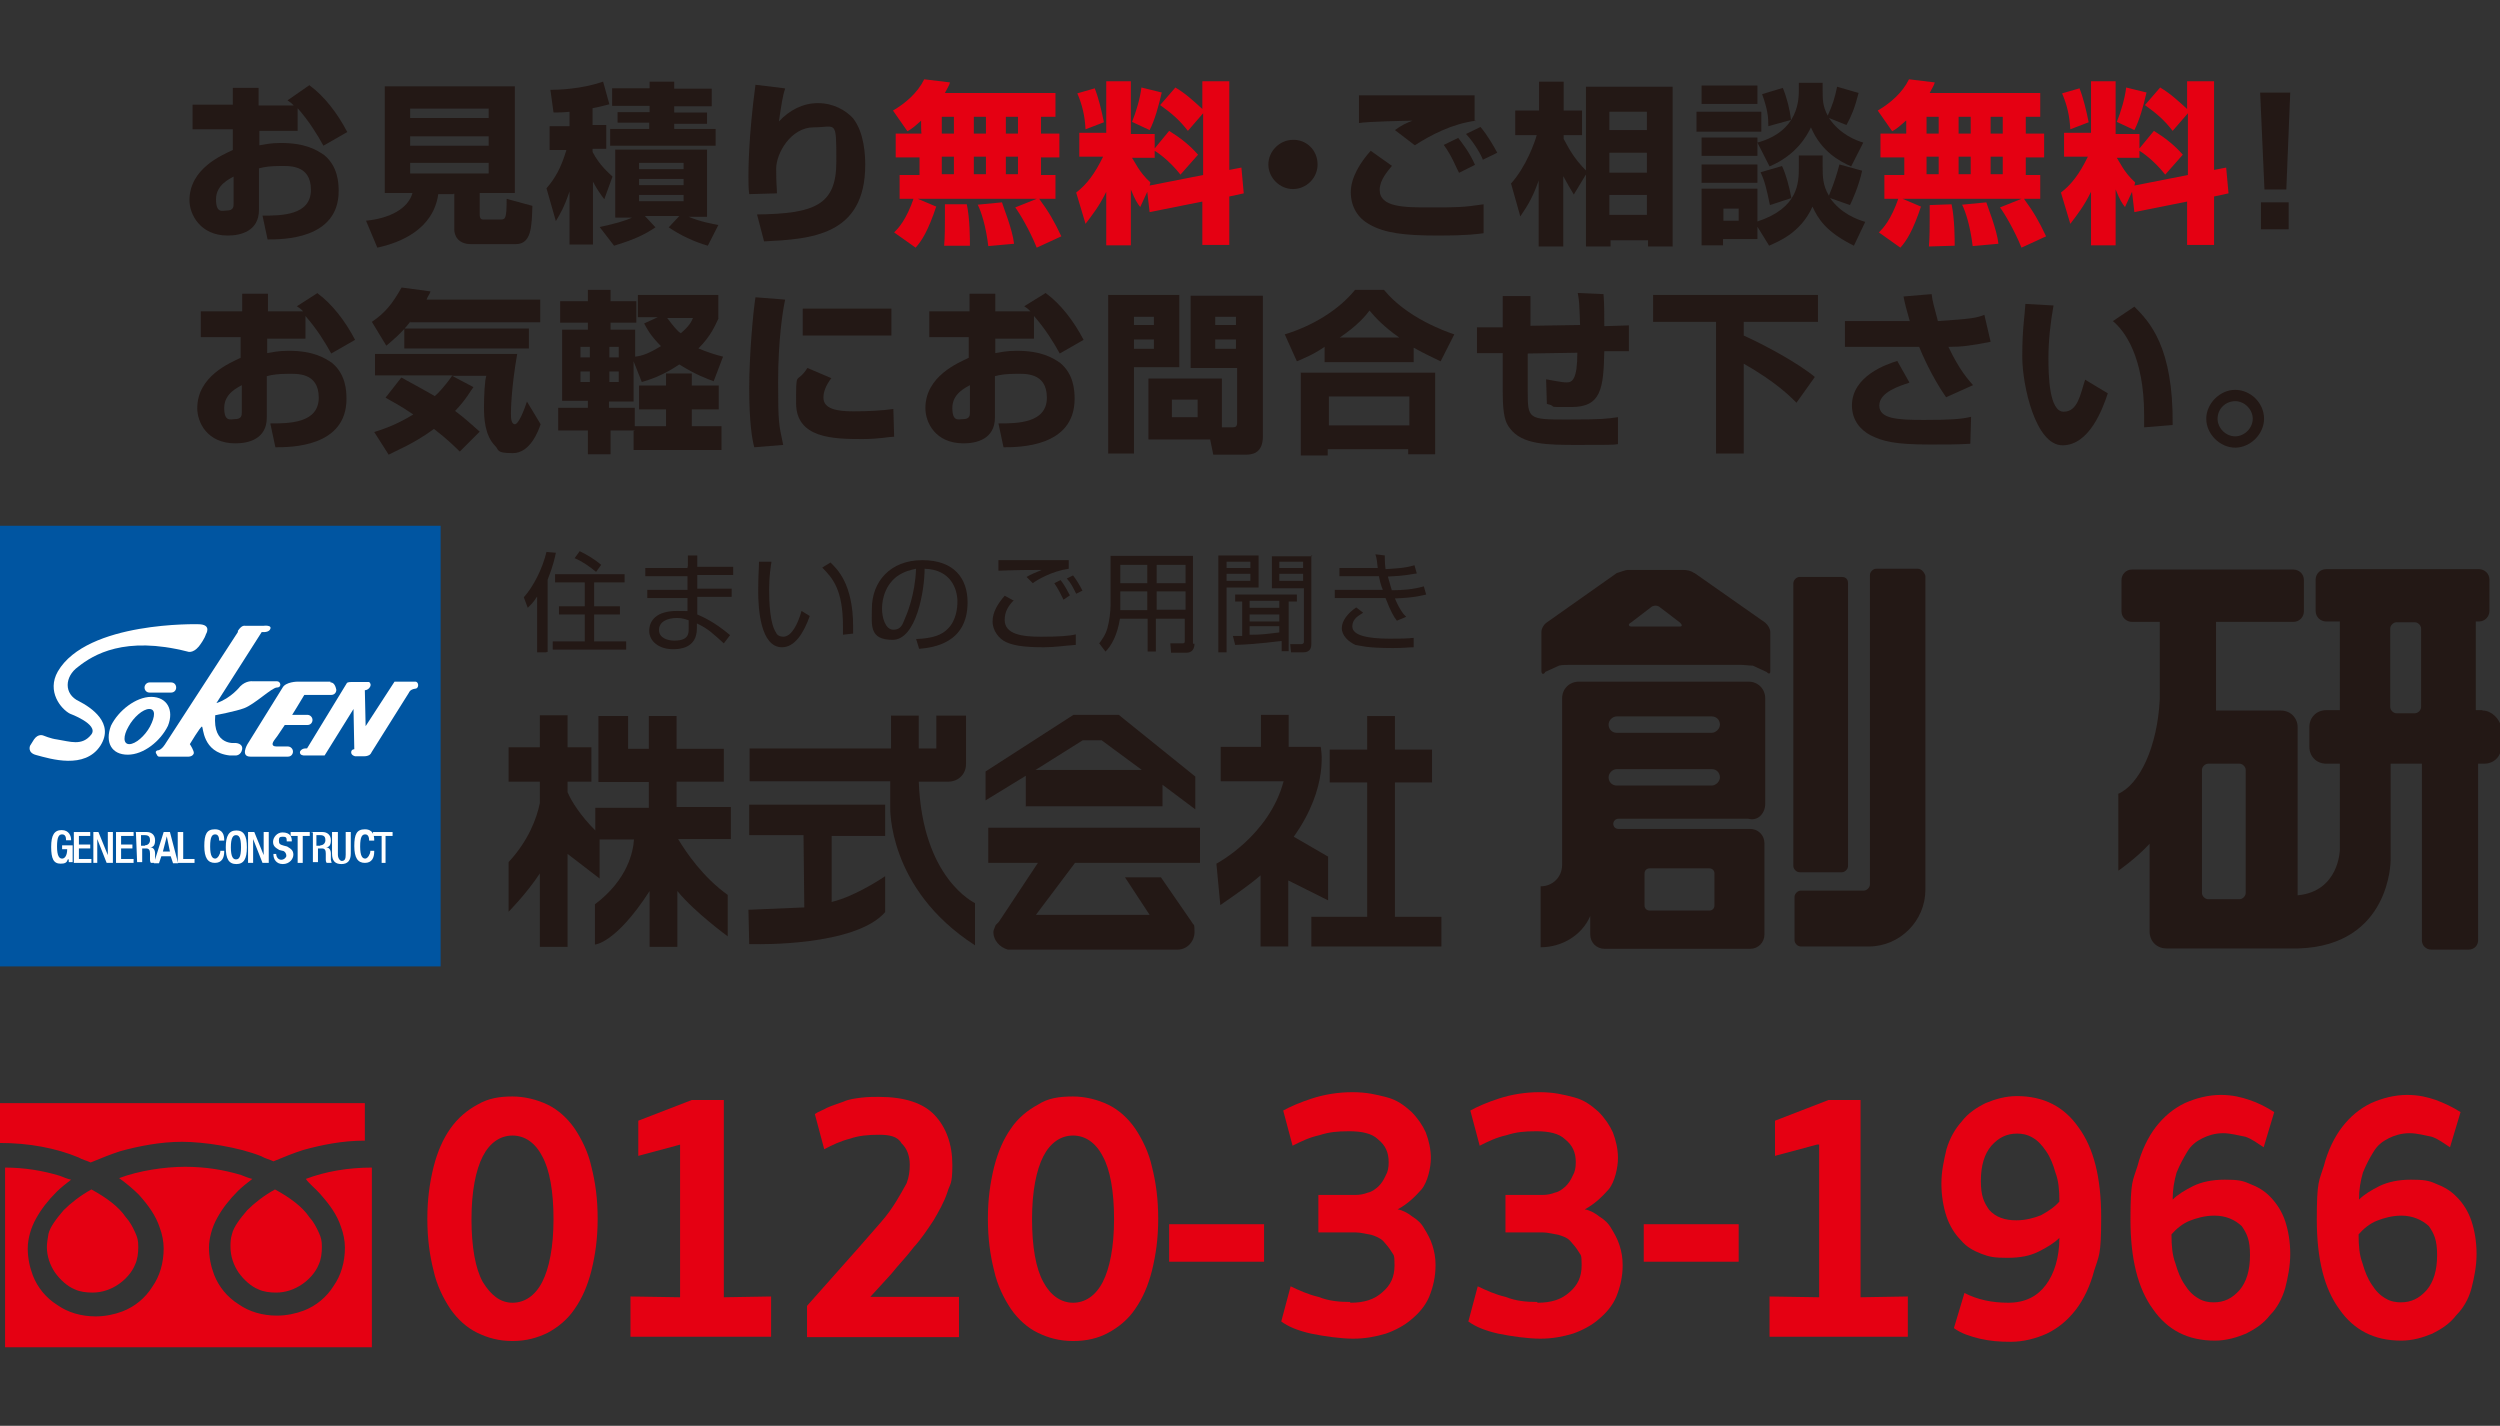<?xml version="1.0" encoding="UTF-8"?>
<svg id="_レイヤー_1" data-name="レイヤー_1" xmlns="http://www.w3.org/2000/svg" xmlns:xlink="http://www.w3.org/1999/xlink" version="1.1" viewBox="0 0 640 365">
  <rect x="0" y="0" width="640" height="365" fill="#333333" stroke="none"/>
  <!-- Generator: Adobe Illustrator 29.2.1, SVG Export Plug-In . SVG Version: 2.1.0 Build 116)  -->
  <defs>
    <style>
      .st0 {
        fill: none;
      }

      .st1 {
        fill: #0055a1;
      }

      .st2 {
        fill: #231815;
      }

      .st3 {
        fill: #fff;
      }

      .st4 {
        fill: #e50012;
      }
    </style>
  </defs>
  <g>
    <g>
      <rect class="st0" x="0" y="130.1" width="639.4" height="121.5"/>
      <g>
        <rect class="st1" x="0" y="134.6" width="112.8" height="112.8"/>
        <path class="st3" d="M50.8,159.8s-28.5-.8-36,12.1c-2.9,5.1.8,9.6,3.1,10.8,0,0,7.4,2.7,5.5,5.3-2.4,3.1-5.5,1.8-8.8,1.3-1.6-.2-3.5-1-3.5-1,0,0-1.3-.6-2.4,1l-1,1.6s-.8,1.8,1.6,2.4c3.7,1,12.4,3.7,16.4-2.4,3.7-5.8-2.4-9.8-5.5-11.4-3.9-1.8-3.7-6.3-.2-8.8,3.9-3.1,11.9-8,28-3.9,0,0,1.3.6,2.9-1.3,1.6-2.1,1.8-3.1,1.8-3.1,0,0,1.7-2.6-2-2.6"/>
        <path class="st3" d="M60.9,161.8l-18.5,28.5s-1,1.8-2.1,1.8c0,0-.8.2-.2,1,.2.6.6.6.6.6h7.6s1,0,1.3-.8c.2-.6-1-2.4-1-2.4,0,0,2.7-4.5,3.1-4.5s0,6.6,7.1,7.4h1.6s1.3,0,1.6-1.6c.2-1.6-1.8-1.6-1.8-1.6,0,0-5.8.8-5.1-7.1,0,0,5.3-1,7.4-1.8,2.7-1,7.1-5.3,8.4-5.3s1-1.6,0-1.6h-6.3s-1.6-.2-3.1,1.3c0,0-2.4,3.1-6.1,4.3l11.6-18.2s1.6.2,2.1-.6c.8-1.3-1.6-1-1.6-1h-4.7c-.3,0-.9-.2-1.9,1.3"/>
        <path class="st3" d="M84.6,174.5h-8.4s-3.1,0-3.9,1.6l-9,14.5s-1.8,3.1.8,3.1h9.6c.8,0,1.3-.6,1.3-1.3s-.6-1.3-1.3-1.3h-2.9c-.6,0-1.6-.2-.6-1.6.6-.8.8-1,2.7-3.9h5.8c.8,0,1.3-.6,1.3-1.3s-.6-1.3-1.3-1.3h-3.9c.8-1.3,1.8-2.9,3.1-5.1h6.9c.8,0,1.3-.6,1.3-1.3-.3-1.5-.9-1.9-1.5-1.9"/>
        <path class="st3" d="M88.9,174.7l-10.3,16.9s-1.3-.2-1.8.8c-.2,1,1,1,1,1h5.3l7.4-11.9.2,10.3s-.8,0-.8.8,1,1,1,1h2.4s.6,0,1-.2c.6-.2.8-.8.8-.8l9.6-15.3s.2-.8,1.6-1c1,0,1-1.8,0-1.8h-5.3l-7.4,11.4-.2-9.2s.8,0,1.3-.8-.2-1.3-.2-1.3h-4.7c-.8,0-.8.2-.8.2"/>
        <path class="st3" d="M38.7,178.4c-3.9,0-8.4,3.5-10.3,7.4-1.6,4.3.2,7.4,4.3,7.4s8.4-3.5,10.3-7.4c1.6-4-.2-7.4-4.3-7.4M38.4,186c-1.3,2.4-3.7,4.5-5.3,4.5s-1.6-2.1-.2-4.5c1.3-2.4,3.7-4.5,5.3-4.5s1.6,1.8.2,4.5"/>
        <path class="st3" d="M45.1,176c0,.8-.6,1.3-1.3,1.3h-5.5c-.8,0-1.3-.6-1.3-1.3s.6-1.3,1.3-1.3h5.5c.8,0,1.3.6,1.3,1.3"/>
        <path class="st3" d="M17.3,220.1h0c-.2.8-.8,1-1.8,1-1.8,0-2.4-1.3-2.4-4.3s.8-4.3,2.7-4.3,2.4,1.6,2.4,2.4v.2h-1.3v-.2c0-.6-.2-1.3-1-1.3s-1.3.6-1.3,3.1.6,3.1,1.3,3.1,1.3-.8,1.3-2.4h-1.3v-1h2.7v4.3h-1v-.7h-.2Z"/>
        <polygon class="st3" points="18.9 213 23.1 213 23.1 214 20.2 214 20.2 216.2 23.1 216.2 23.1 217.2 20.2 217.2 20.2 219.9 23.4 219.9 23.4 220.9 18.9 220.9 18.9 213"/>
        <polygon class="st3" points="23.9 213 25.2 213 27.6 218.9 27.6 218.9 27.6 213 28.9 213 28.9 220.9 27.3 220.9 24.9 214.8 24.9 214.8 24.9 220.9 23.9 220.9 23.9 213"/>
        <polygon class="st3" points="29.7 213 34.2 213 34.2 214 31 214 31 216.2 33.9 216.2 33.9 217.2 31 217.2 31 219.9 34.2 219.9 34.2 220.9 29.7 220.9 29.7 213"/>
        <path class="st3" d="M34.7,213h2.9c1,0,2.1.6,2.1,2.1s-.6,1.8-1.3,1.8h0c.8,0,1.3.6,1.3,1.6v1.6c0,.2.2.6.2.8h-1.3c0-.2-.2-.2-.2-.8v-1.6c0-.8-.2-1.3-1-1.3h-1v3.5h-1.3l-.3-7.6ZM37.1,216.4c.8,0,1.3-.6,1.3-1.3s-.2-1.3-1.3-1.3h-1v2.7h1Z"/>
        <path class="st3" d="M41.9,213h1.6l2.1,8h-1.3l-.6-1.8h-2.4l-.6,1.8h-1.3l2.5-8ZM43.5,218l-.8-3.9h0l-1,3.9h1.8Z"/>
        <polygon class="st3" points="45.5 213 46.9 213 46.9 219.9 49.8 219.9 49.8 220.9 45.5 220.9 45.5 213"/>
        <path class="st3" d="M57.4,218h0c0,1.6-.6,2.9-2.4,2.9s-2.7-1.3-2.7-4.3.6-4.3,2.7-4.3,2.4,1.6,2.4,2.7v.2h-1.3c0-.8-.2-1.6-1-1.6s-1.3.6-1.3,3.1.6,3.1,1.3,3.1,1.3-1.3,1.3-1.8v-.2h1Z"/>
        <path class="st3" d="M57.8,216.9c0-2.9.8-4.3,2.7-4.3s2.7,1.3,2.7,4.3-.8,4.3-2.7,4.3-2.7-1.3-2.7-4.3M61.7,216.9c0-2.7-.6-3.1-1.3-3.1s-1.3.6-1.3,3.1.6,3.1,1.3,3.1,1.3-.4,1.3-3.1"/>
        <polygon class="st3" points="63.5 213 65.1 213 67.5 218.9 67.5 218.9 67.5 213 68.8 213 68.8 220.9 67.2 220.9 64.8 214.8 64.8 214.8 64.8 220.9 63.5 220.9 63.5 213"/>
        <path class="st3" d="M70.7,218.5h0c0,1,.6,1.6,1.3,1.6s1.3-.6,1.3-1c0-.8-.6-1.3-1-1.3l-.8-.2c-1-.6-1.6-1-1.6-2.1s1-2.4,2.4-2.4c2.1,0,2.4,1.3,2.4,2.1v.2h-1.3v-.2c0-.8-.2-1-1-1s-1,.2-1,1,.2,1,1.3,1.3l.8.2c1,.6,1.6,1,1.6,2.1s-1,2.4-2.7,2.4-2.4-1.3-2.4-2.4v-.2h.7Z"/>
        <polygon class="st3" points="76.2 214 74.4 214 74.4 213 79.3 213 79.3 214 77.5 214 77.5 220.9 76.2 220.9 76.2 214"/>
        <path class="st3" d="M79.7,213h2.9c1,0,2.1.6,2.1,2.1s-.6,1.8-1.3,1.8h0c.8,0,1.3.6,1.3,1.6v1.6c0,.2.2.6.2.8h-1.3c0-.2-.2-.2-.2-.8v-1.6c0-.8-.2-1.3-1-1.3h-1v3.5h-1.3v-7.6h-.3ZM82,216.4c.8,0,1.3-.6,1.3-1.3s-.2-1.3-1.3-1.3h-1v2.7h1Z"/>
        <path class="st3" d="M86.5,213v5.8c0,1,.6,1.6,1,1.6.8,0,1-.6,1-1.6v-5.8h1.3v5.5c0,1.8-.8,2.7-2.4,2.7s-2.4-.8-2.4-2.7v-5.5h1.3Z"/>
        <path class="st3" d="M95.8,218h0c0,1.6-.6,2.9-2.4,2.9s-2.7-1.3-2.7-4.3.6-4.3,2.7-4.3,2.4,1.6,2.4,2.7v.2h-1.3c0-.8-.2-1.6-1-1.6s-1.3.6-1.3,3.1.6,3.1,1.3,3.1,1.3-1.3,1.3-1.8v-.2h1Z"/>
        <polygon class="st3" points="97.7 214 95.5 214 95.5 213 100.5 213 100.5 214 98.7 214 98.7 220.9 97.7 220.9 97.7 214"/>
      </g>
      <g>
        <g>
          <path class="st2" d="M186.9,206.6h-13.7v-6.5h12.1v-8.4h-12.1v-8.4h-7.1v8.4h-5.3v-8.4h-7.6v16.9h12.9v6.6h-13.7v5.8c-3.7-3.7-6.1-7.4-7.1-9.8v-2.7h6.1v-8.8h-6.1v-8.2h-7.1v8.2h-8v8.8h8v5.5c-.8,3.9-2.9,9.6-8,15.1v12.7s4.5-4.5,8-9.8v18.8h7.1v-23.8l8.2,6.3v-10h8.8c-.2,3.1-1.6,10.3-10,16.6v10.3s5.3-.2,14-13.7v14.3h7.1v-14.3c4.5,5.5,12.9,11.6,12.9,11.6v-10.6c-6.3-4.5-10.6-10.8-12.7-14.3h13.5v-8.2h-.2Z"/>
          <path class="st2" d="M192,213.8h13.7l.2,18.5-14.3.6.2,8.8h1.8s25.4.6,33-8.2v-9.2s-7.4,5.1-13.7,6.6v-16.9h13.7v-8h-34.8v7.8h.1Z"/>
          <path class="st2" d="M235.2,200.1h7.6c2.4,0,4.5-1.8,4.5-4.5v-12.4h-7.6v8.4h-4.5v-8.4h-7.1v8.4h-36.2v8.4h36v6.6s-.8,20.9,21.7,35.4v-10.8c-.1-.1-13.5-6.2-14.4-31.2"/>
          <path class="st2" d="M262.8,206.4h34.8v-5.5l8.4,6.3v-8.4l-19.6-15.8h-11.6l-22.5,14.5v7.4l10.3-6.3v7.9h0ZM277.3,189.5h4.7l10.3,7.6h-27.2l12.1-7.6Z"/>
          <path class="st2" d="M275.3,220.9h31.9v-9h-54.2v9h12.7l-10,15.1q-.2.2-.6.6l-.2.2h0c-.2.6-.6,1.3-.6,1.8,0,2.1,1.6,3.9,3.7,4.5h43.5c2.4,0,4.3-2.1,4.3-4.5s-.2-1.6-.6-2.4h0l-8-11.6h-9.2l6.3,9.6h-29.1l10-13.3Z"/>
          <polygon class="st2" points="357.1 234.7 357.1 200.3 366.6 200.3 366.6 191.9 357.1 191.9 357.1 183.3 350 183.3 350 191.9 340.4 191.9 340.4 200.3 350 200.3 350 234.7 335.7 234.7 335.7 242.3 350 242.3 357.1 242.3 369 242.3 369 234.7 357.1 234.7"/>
          <path class="st2" d="M340,230.4v-11.1l-8.8-5.1c9.2-12.9,6.9-23,6.9-23h-8.2v-8.2h-7.1v8.2h-10.3v8.8h16.1c-3.7,14-17.2,21.1-17.2,21.1l1,10.6c3.9-2.7,7.4-5.1,10.3-7.6v18.2h7.1v-16.9l10.2,5.1Z"/>
          <path class="st2" d="M471.5,147.7h-10.8c-.8,0-1.6.8-1.6,1.6v72.4c0,.8.8,1.6,1.6,1.6h10.8c.8,0,1.6-.8,1.6-1.6v-72.4c0-.8-.4-1.6-1.6-1.6"/>
          <path class="st2" d="M491.1,145.6h-10.8c-.8,0-1.6.8-1.6,1.6v79.2c0,.8-.8,1.6-1.6,1.6h-16.1c-.8,0-1.6.8-1.6,1.6v11.1c0,.8.8,1.6,1.6,1.6h17.4c8,0,14.5-6.6,14.5-14.5v-80.4c-.3-1-1.1-1.8-1.9-1.8"/>
          <path class="st2" d="M451.9,205.8v-27c0-2.4-1.8-4.3-4.3-4.3h-43.4c-2.4,0-4.3,1.8-4.3,4.3v42.6c0,3.1-2.4,5.5-5.5,5.5v15.6c5.5,0,10.6-3.1,12.7-8v4.7c0,2.1,1.6,3.7,3.7,3.7h37.2c2.1,0,3.7-1.6,3.7-3.7v-23.3c0-2.1-1.6-3.7-3.7-3.7h-33.7c-.8,0-1.3-.6-1.3-1.3s.6-1.3,1.3-1.3h33.3c2.5.7,4.3-1.5,4.3-3.8M421,223.6c0-.8.6-1.3,1.3-1.3h15.3c.8,0,1.3.6,1.3,1.3v8.2c0,.8-.6,1.3-1.3,1.3h-15.3c-.8,0-1.3-.6-1.3-1.3v-8.2ZM438.2,201.1h-24.3c-1.3,0-2.1-1-2.1-2.1s1-2.1,2.1-2.1h24.3c1.3,0,2.1,1,2.1,2.1s-1.1,2.1-2.1,2.1M438.2,187.6h-24.3c-1.3,0-2.1-1-2.1-2.1s1-2.1,2.1-2.1h24.3c1.3,0,2.1,1,2.1,2.1s-1.1,2.1-2.1,2.1"/>
          <path class="st2" d="M433.7,146.7c-.8-.6-1.8-.8-2.9-.8h-14c-.8,0-2.1.6-2.9.8l-18,12.7c-.8.6-1.3,1.6-1.3,2.4v10c0,.8.6,1,1,.2l3.5-1.6c.8-.2,2.1-.2,3.1-.2h43.4c.8,0,2.1.2,3.1.2l3.5,1.6c.6.6,1,.6,1-.2v-10c0-.8-.6-1.8-1.3-2.4l-18.1-12.7ZM417.7,160.4c-.8,0-1-.6-.2-1l5.1-3.9c.6-.6,1.8-.6,2.4,0l5.1,3.9c.6.6.6,1-.2,1h-12Z"/>
          <path class="st2" d="M635.4,181.8h-1.6v-22.7h.8c1.6,0,2.7-1.3,2.7-2.7v-8c0-1.6-1.3-2.7-2.7-2.7h-39.1c-1.6,0-2.7,1.3-2.7,2.7v8c0,1.6,1.3,2.7,2.7,2.7h3.5v22.7h-3.5c-2.4,0-4.3,1.8-4.3,4.3v5.1c0,2.4,1.8,4.3,4.3,4.3h3.5v22.1s-.2,10.6-10.8,11.6v-43c0-2.4-1.8-4.3-4.3-4.3h-16.6v-22.7h19.8c1.6,0,2.7-1.3,2.7-2.7v-8c0-1.6-1.3-2.7-2.7-2.7h-41.3c-1.6,0-2.7,1.3-2.7,2.7v8c0,1.6,1.3,2.7,2.7,2.7h7.1v19.8c-.6,12.1-5.1,21.9-10.8,24.3h.2v19.6s4.5-3.1,8-6.9v22.5c0,2.4,1.8,4.3,4.3,4.3h33.9c23.5-.8,23.5-22.5,23.5-22.5v-24.8h8v45.2c0,1.3,1,2.4,2.4,2.4h9.6c1.3,0,2.4-1,2.4-2.4v-45.2h1.6c2.4,0,4.3-1.8,4.3-4.3v-5.1c-.4-2-2.4-4.2-4.7-4.2M574.9,228.6c0,.8-.8,1.6-1.6,1.6h-8c-.8,0-1.6-.8-1.6-1.6v-31.5c0-.8.8-1.6,1.6-1.6h8c.8,0,1.6.8,1.6,1.6v31.5ZM619.8,181c0,.8-.8,1.6-1.6,1.6h-4.7c-.8,0-1.6-.8-1.6-1.6v-20.1c0-.8.8-1.6,1.6-1.6h4.7c.8,0,1.6.8,1.6,1.6v20.1Z"/>
        </g>
        <g>
          <path class="st2" d="M139.9,167h-2.4v-14.3c-1,1.6-1.6,2.1-2.4,2.9l-1-2.7c2.4-2.7,4.7-7.1,5.8-11.6l2.4.2c-.2,1-.6,3.1-2.1,6.9v18.5h-.3ZM159.7,149.1h-7.6v6.1h6.6v2.1h-6.6v6.9h8.2v2.1h-18.8v-2.1h8.2v-6.9h-6.6v-2.1h6.6v-6.1h-7.6v-2.1h17.8v2.1h-.1ZM152.6,146.4c-1.6-1.3-3.5-2.7-5.5-3.5l1.3-1.8c1.6.8,3.5,1.8,5.5,3.5l-1.3,1.8Z"/>
          <path class="st2" d="M176.1,145.1v-2.9h2.4v2.9h9.2v2.1h-9.2v3.5h8.8v2.1h-8.8v4.5c3.1,1.3,5.8,3.1,8.4,5.3l-1.6,2.1c-2.7-2.4-3.9-3.7-6.9-5.1v1.3c0,5.1-4.5,5.3-6.1,5.3-3.7,0-6.1-2.1-6.1-4.7s1.8-5.1,7.1-5.1,2.1.2,2.7.2v-3.5h-10.3v-2.1h10.3v-3.5h-10.8v-2.1h10.8v-.4h0ZM176.3,158.8c-.6-.2-1.6-.6-2.9-.6-2.7,0-4.7,1-4.7,3.1s2.4,2.7,3.9,2.7c3.7,0,3.7-1.8,3.7-3.1v-2.1Z"/>
          <path class="st2" d="M197.5,143.8c-.2,1.3-.6,3.7-.6,7.1s.2,8.8,1.8,11.1c.2.6,1,1,1.8,1,2.1,0,3.7-3.1,4.7-6.6l2.1,1.3c-1.6,4.5-3.9,8-7.1,8-5.5,0-6.1-9.8-6.1-14.3s.2-5.8.2-7.6h3ZM215.8,162.5v-2.1c0-9.6-2.7-12.4-5.3-15.1l2.1-1.3c1.6,1.6,5.8,5.3,5.8,16.4v1.8l-2.7.3Z"/>
          <path class="st2" d="M234.5,163.6c4.3-.2,6.6-1,8.2-2.7,2.1-2.1,2.4-5.3,2.4-6.9,0-3.1-1.6-8.2-8.4-8.4,0,5.5-2.1,18.2-8.2,18.2s-5.3-3.9-5.3-8c0-6.9,4.7-12.4,12.9-12.4s11.6,4.7,11.6,10.8c0,10.6-9,11.6-12.4,11.9l-.8-2.6ZM229.7,147.5c-3.9,2.9-3.9,7.6-3.9,8.4,0,2.1.8,5.3,2.9,5.3s2.4-1.6,2.9-2.7,2.7-6.3,2.9-12.9c-1.3.3-2.9.6-4.8,1.9Z"/>
          <path class="st2" d="M259.6,153.6c-1.6,1.6-2.4,3.1-2.4,5.1,0,3.7,4.5,4.3,9.2,4.3s7.4-.2,9-.6v2.7c-3.1.2-5.3.6-8.2.6-5.8,0-8-.6-9.6-1.3-1.8-.8-3.5-2.9-3.5-5.3s1.3-4.5,3.1-6.6l2.2,1.2ZM273.6,145.6c-4.3.6-8.2,2.9-9.2,3.7l-1.6-1.6c1.3-.8,2.1-1,3.9-1.8-8.2,0-9.8.2-11.1.2v-2.7h18v2.1ZM272.3,153.6c-.8-1.6-1.3-2.7-2.4-4.3l1.6-.8c1.3,1.6,2.1,3.5,2.4,3.9l-1.6,1.1ZM275.5,152c-.8-1.6-1.3-2.7-2.4-3.9l1.6-.8c1,1.3,1.8,2.7,2.4,3.9l-1.6.8Z"/>
          <path class="st2" d="M305.8,164.7c0,2.1-1.3,2.4-2.1,2.4h-3.9l-.2-2.4h3.1c.6,0,.6-.2.6-.8v-5.5h-7.4v8.4h-2.1v-8.4h-7.1c-.6,3.9-2.1,6.9-3.7,8.4l-1.6-2.1c.6-.8,1.6-2.1,2.1-3.9s.8-4.3.8-5.8v-12.7h21.1v22.5h.4ZM293.7,151.4h-6.9v4.8h6.9v-4.8ZM293.7,144.6h-6.9v4.7h6.9v-4.7ZM303.5,144.6h-7.4v4.7h7.4v-4.7ZM303.5,151.4h-7.4v4.7h7.4v-4.7Z"/>
          <path class="st2" d="M322.2,142.2v8.2h-8.2v16.6h-2.1v-24.8s10.3,0,10.3,0ZM320.1,143.8h-6.1v1.6h6.1v-1.6ZM320.1,146.9h-6.1v1.8h6.1v-1.8ZM315.6,162.8h2.4v-8.8h-1.8v-1.8h15.8v1.8h-2.1v12.7h-1.8v-2.6c-.8,0-5.5.8-11.9,1l-.6-2.4ZM319.9,153.8v1.8h7.6v-1.8h-7.6ZM319.9,157.3v1.8h7.6v-1.8h-7.6ZM319.9,162.5c3.1,0,4.3-.2,7.6-.6v-1.6h-7.6v2.1ZM335.7,142.2v22.7c0,1.3-.6,2.1-2.1,2.1h-3.1l-.2-2.1h2.7c.2,0,.8,0,.8-.6v-13.7h-8.2v-8.2h10.3v-.2h-.1ZM327.5,143.8v1.6h6.1v-1.6h-6.1ZM327.5,146.9v1.8h6.1v-1.8h-6.1Z"/>
          <path class="st2" d="M354.5,142.2c0,.8,0,1.8.2,3.5,2.7-.2,4.7-.2,7.4-1l.6,2.1c-1.6.2-2.7.6-7.4.8.2.8.6,2.1,1,3.5,2.7,0,5.5-.2,8.2-1l.6,2.1c-1,.2-2.7.8-8,1,1.3,3.1,2.4,4.3,2.9,4.7l-2.4,1c-.8-1-1.6-2.4-2.9-5.8h-13v-2.1h12.3s-.6-1.3-1-3.5h-10.1v-2.1h9.8c-.2-1.6-.2-2.4-.6-3.5l2.5.3ZM348.9,156.9c-.8.6-2.7,1.3-2.7,3.5s3.7,3.1,9.6,3.1,5.1-.2,6.1-.2v2.4c-1.3,0-2.4.2-5.3.2-6.9,0-8.2-.6-9.6-.8-1.8-.8-3.5-2.4-3.5-4.3s1.6-3.9,3.7-5.3l1.7,1.3Z"/>
        </g>
      </g>
    </g>
    <g>
      <path class="st2" d="M79.3,21.9c3.7,2.7,7.1,7.1,9.6,11.9l-6.1,3.5c-1.6-2.9-3.7-6.3-6.6-9.6v5.8h-9.8v3.7c1.3-.2,2.7-.6,5.5-.6,6.3,0,9.2,1.8,11.1,3.1,3.5,2.9,3.7,7.1,3.7,9.2,0,12.4-14.3,12.4-18.2,12.4l-1.3-6.1c4.7,0,12.4,0,12.4-6.6s-5.8-6.1-8-6.1-3.9.2-5.3.6v10.6c0,5.5-4.7,6.6-8,6.6-7.1,0-9.8-5.5-9.8-9,0-8.2,8.4-11.6,11.1-12.9v-5.3h-10.3v-6.3h10.3v-4.3h6.6v4.5h9c-.6-.6-.8-.8-1.6-1.3l5.6-3.9ZM59.8,45.2c-1,.6-4.5,2.1-4.5,5.8s1.6,2.9,2.7,2.9c1.8,0,1.8-1,1.8-1.8v-7Z"/>
      <path class="st2" d="M116.1,49.7h-3.9c-1.3,9-9.6,12.4-15.6,13.7l-2.9-6.9c6.1-.6,10.8-3.1,11.9-7.1h-7.1v-27.3h33.3v27.3h-9v5.5c0,1.3.6,1.3,1,1.3h4.3c1.3,0,1.6-.2,1.6-5.3l6.6,1.8c-.2,5.3-.2,9.8-4.3,9.8h-11.4c-3.5,0-4.3-2.4-4.3-3.7v-9.2s-.2,0-.2,0ZM105,27.8v2.4h20.1v-2.4h-20.1ZM105,34.9v2.4h20.1v-2.4h-20.1ZM105,41.7v2.7h20.1v-2.7h-20.1Z"/>
      <path class="st2" d="M146,28.6c-2.1.2-3.1.2-4.3.2l-.8-5.8c2.1,0,8-.2,13.5-2.1l1.6,5.8c-1,.2-2.1.6-4.3,1v4.3h3.5v6.1h-3.5v.8c1.8,3.5,4.3,5.5,5.1,6.3l-2.1,5.8c-.8-1-2.1-2.9-2.9-4.5v16.1h-6v-13.6c-1.3,3.9-2.4,5.8-3.5,7.6l-2.4-8.4c2.1-2.4,3.7-5.1,5.1-9.8h-4.3v-6.1h5.1v-3.7h.2ZM153.6,58.1c3.7-.8,6.6-1.6,8.2-2.4h-4.3v-17.4h23.5v17.2h-4.7c3.1,1.3,6.1,1.8,7.6,2.1l-2.7,5.3c-3.5-1-7.1-2.7-10-4.7l2.7-2.9h-8.8l2.7,2.9c-2.7,1.8-5.3,3.1-10.6,4.7l-3.7-4.8ZM166.3,20.9h6.3v1.8h9.6v4.5h-9.6v1.6h8.4v2.9h-8.4v1.3h10.6v4.3h-27v-4.3h10v-1.6h-8.1v-2.7h8.2v-1.6h-9.6v-4.5h9.6v-1.8ZM163.6,41.7v1.6h11.4v-1.6h-11.4ZM163.6,45.8v1.6h11.4v-1.6h-11.4ZM163.6,49.9v1.6h11.4v-1.6h-11.4Z"/>
      <path class="st2" d="M201,22.7c-.6,1.6-1,4.3-1.6,8.4,2.7-2.9,6.1-4.7,10-4.7s7.1,1.8,9,3.9c2.9,3.7,3.1,9.6,3.1,11.9,0,18.2-14,19-25.9,19.6l-1.8-6.9c14.8-.2,20.3-2.4,20.3-13.5s0-8.8-5.8-8.8-9.6,6.6-9.6,10.6.2,5.1.2,6.3l-7.1.2c-.2-1.3-.2-3.5-.2-4.7s0-10,1.8-23.3l7.4.9Z"/>
      <path class="st4" d="M235.8,30.9c-1.8,1.6-2.4,2.1-3.5,2.7l-3.7-5.3c3.1-1.8,6.3-4.5,8-8l6.6.8c-.2.8-.6,1.3-1.3,2.7h28.3v6.1h-3.7v4.3h4.7v6.1h-4.7v4.5h3.7v6.1h-39.9v-6.1h5.1v-4.5h-6.1v-6.1h6.6c-.1-.1-.1-3.3-.1-3.3ZM239.7,52.8c-2.1,6.3-3.7,8.8-5.3,10.6l-5.5-3.9c1-1,3.1-3.1,5.1-9l5.7,2.4ZM241.1,29.9v4.3h3.1v-4.3h-3.1ZM241.1,40.1v4.5h3.1v-4.5h-3.1ZM247.5,52.3c.8,3.7.8,9,.8,10.6h-6.6c.2-2.1.2-5.5.2-7.1v-3.5s5.6,0,5.6,0ZM249.3,29.9v4.3h3.1v-4.3h-3.1ZM249.3,40.1v4.5h3.1v-4.5h-3.1ZM256.5,51.8c.2.8,2.7,6.9,3.1,10.6l-6.6.6c-.6-5.1-1.8-8.8-2.7-10.6l6.2-.6ZM257.5,29.9v4.3h3.1v-4.3h-3.1ZM257.5,40.1v4.5h3.1v-4.5h-3.1ZM265.9,50.7c2.7,3.7,3.9,5.8,5.8,9.8l-6.3,2.9c-1.8-4.5-4.5-9-5.5-10.3l6-2.4Z"/>
      <path class="st4" d="M293.7,49.1l-1.8,3.9c-.8-1-1.3-1.8-2.4-4.5v14.3h-6.3v-13.7c-1.8,3.7-3.5,5.8-5.3,8.2l-2.4-8c2.7-2.1,4.7-4.7,6.9-9.2h-6.1v-6.1h6.9v-13.2h6.3v13.5h6.1v3.7l3.7-4.5c2.9,1.8,5.3,3.7,7.4,6.1l-4.5,5.1c-3.1-3.9-6.1-5.8-6.6-6.1v1.8h-5.8c.6.8,1.8,3.7,4.7,6.3l-.2.8,13.7-2.7v-15.8l-3.9,4.5c-2.1-2.7-3.9-4.3-7.1-6.6l3.9-4.5c2.7,1.6,4.7,3.5,6.9,5.5v-7.1h6.9v22.7l3.1-.6.6,6.6-3.7.8v12.4h-6.9v-11.1l-13.5,2.7-.6-5.2ZM280.2,22.5c1,2.4,1.8,5.8,2.4,8.8l-4.7,1.8c-.2-3.5-.8-6.1-2.1-9.2l4.5-1.3ZM297.4,23.7c-.8,3.5-1.8,7.1-3.1,9.6l-4.5-2.1c1-2.4,2.1-6.1,2.4-8.8l5.3,1.3Z"/>
      <path class="st2" d="M337.3,42.1c0,3.5-2.9,6.3-6.3,6.3s-6.3-2.9-6.3-6.3,2.9-6.3,6.3-6.3c3.4-.1,6.3,2.6,6.3,6.3Z"/>
      <path class="st2" d="M356.3,42.5c-1,1.3-3.1,3.5-3.1,6.1,0,4.5,6.3,4.5,12.9,4.5s8.4,0,13.7-.8v7.4c-1.6.2-3.7.6-11.9.6s-13.5-.6-17.4-2.9c-2.9-1.6-4.7-4.5-4.7-8.2s2.4-7.6,5.1-10.6l5.5,3.9ZM377.8,30.9c-6.1.8-11.6,3.7-15.6,6.3l-5.1-3.9c1.8-1.3,2.9-1.8,4.5-2.4-1,0-11.6.2-13.7.6v-7.1h29.6v6.6h.3ZM373.5,44.2c-.6-1-1.8-4.3-3.9-7.1l3.7-1.8c1,1.3,2.9,3.7,4.3,6.9l-4,2ZM379.6,40.9c-.2-.8-2.1-4.3-4.3-6.6l3.7-1.8c1.8,2.1,3.5,5.1,4.3,6.6l-3.7,1.8Z"/>
      <path class="st2" d="M386.8,47c3.9-4.3,6.1-10.6,6.6-12.4h-5.5v-6.3h6.1v-7.4h6.3v7.4h4.7v6.3h-4.7v1c.6.8,2.1,4.7,6.1,8.4l-3.5,5.8c-1-1.6-1.6-2.7-2.7-4.7v18h-6.3v-16.9c-1.8,5.3-3.7,7.6-4.7,9.2l-2.4-8.5ZM428.2,22.2v40.9h-6.3v-1.6h-9.6v1.6h-6.3V22.2h22.1ZM412,28.6v4.7h9.6v-4.7h-9.6ZM412,39.1v5.1h9.6v-5.1h-9.6ZM412,49.9v5.1h9.6v-5.1h-9.6Z"/>
      <path class="st2" d="M434.3,28.6h16.6v5.1h-16.6v-5.1ZM435.6,21.9h14.3v4.7h-14.3v-4.7ZM435.6,35.2h14.3v4.7h-14.3v-4.7ZM449.9,58.1v3.1h-8.8v1.6h-5.5v-14.5h14.3v8.4c10.6-3.5,10.6-10,10.6-14v-2.9h6.1v2.9c0,2.4,0,4.7,1.6,7.4,1.6-3.9,2.1-5.8,2.7-8l5.8,1.6c-.8,3.9-2.7,8-3.1,8.8l-5.1-1.8c2.7,3.9,6.9,5.5,9,6.1l-2.9,6.1c-7.1-3.5-9.2-6.9-10.6-10-3.1,6.9-9,9-11.1,10l-2.9-4.7ZM435.6,42.1h14.3v4.7h-14.3v-4.7ZM441.2,53.4v3.1h3.9v-3.1s-3.9,0-3.9,0ZM466.6,23.3c0,2.1,0,3.9,1.3,6.3,1.3-2.9,1.8-4.5,2.4-7.4l5.5,1.6c-1,3.9-1.8,5.8-3.1,8.2l-4.5-1.8c2.9,4.3,7.1,5.8,8.8,6.3l-3.1,6.1c-2.9-1.3-7.6-3.7-10.3-10-1,2.1-3.7,7.1-10.6,10l-3.1-6.1c10.6-2.9,10.6-11.1,10.6-13.5v-1.8h6.1v2.1s.2,0,.2,0ZM456.2,42.5c1,2.1,1.8,5.1,2.4,8.2l-5.5,1.8c-.8-3.9-1.3-6.1-2.4-8.4l5.5-1.6ZM456.4,22.5c1,2.4,1.8,5.5,2.1,8.2l-5.8,1.6c0-2.4-.2-4.3-1.6-8.2l5.3-1.6Z"/>
      <path class="st4" d="M487.9,30.9c-1.8,1.6-2.4,2.1-3.5,2.7l-3.7-5.3c3.1-1.8,6.3-4.5,8-8l6.6.8c-.2.8-.6,1.3-1.3,2.7h28.3v6.1h-3.7v4.3h4.7v6.1h-4.7v4.5h3.7v6.1h-39.9v-6.1h5.1v-4.5h-6.1v-6.1h6.6v-3.3h-.1ZM491.8,52.8c-2.1,6.3-3.7,8.8-5.3,10.6l-5.5-3.9c1-1,3.1-3.1,5.1-9l5.7,2.4ZM493.2,29.9v4.3h3.1v-4.3h-3.1ZM493.2,40.1v4.5h3.1v-4.5h-3.1ZM499.6,52.3c.8,3.7.8,9,.8,10.6l-6.6.2c.2-2.1.2-5.5.2-7.1v-3.5l5.6-.2ZM501.4,29.9v4.3h3.1v-4.3h-3.1ZM501.4,40.1v4.5h3.1v-4.5h-3.1ZM508.5,51.8c.2.8,2.7,6.9,3.1,10.6l-6.6.6c-.6-5.1-1.8-8.8-2.7-10.6l6.2-.6ZM509.6,29.9v4.3h3.1v-4.3h-3.1ZM509.6,40.1v4.5h3.1v-4.5h-3.1ZM518,50.7c2.7,3.7,3.9,5.8,5.8,9.8l-6.3,2.9c-1.8-4.5-4.5-9-5.5-10.3l6-2.4Z"/>
      <path class="st4" d="M545.8,49.1l-1.8,3.9c-.8-1-1.3-1.8-2.4-4.5v14.3h-6.3v-13.7c-1.8,3.7-3.5,5.8-5.3,8.2l-2.4-8c2.7-2.1,4.7-4.7,6.9-9.2h-6.1v-6.1h6.9v-13.2h6.3v13.5h6.1v3.7l3.7-4.5c2.9,1.8,5.3,3.7,7.4,6.1l-4.5,5.1c-3.1-3.9-6.1-5.8-6.6-6.1v1.8h-5.8c.6.8,1.8,3.7,4.7,6.3l-.2.8,13.7-2.7v-15.8l-3.9,4.5c-2.1-2.7-3.9-4.3-7.1-6.6l3.9-4.5c2.7,1.6,4.7,3.5,6.9,5.5v-7.1h6.9v22.7l3.1-.6.6,6.6-3.7.8v12.4h-6.9v-11.1l-13.5,2.7-.6-5.2ZM532.3,22.5c1,2.4,1.8,5.8,2.4,8.8l-4.7,1.8c-.2-3.5-.8-6.1-2.1-9.2l4.5-1.3ZM549.5,23.7c-.8,3.5-1.8,7.1-3.1,9.6l-4.5-2.1c1-2.4,2.1-6.1,2.4-8.8l5.3,1.3Z"/>
      <path class="st2" d="M586.3,23.7l-1,24.8h-5.6l-1.1-24.8h7.8ZM585.9,51.8v6.9h-7.1v-6.9h7.1Z"/>
      <path class="st2" d="M81.3,75.1c3.7,2.7,7.1,7.1,9.6,11.9l-6.1,3.5c-1.6-2.9-3.7-6.3-6.6-9.6v5.8h-9.8v3.7c1.3-.2,2.7-.6,5.5-.6,6.3,0,9.2,1.8,11.1,3.1,3.5,2.9,3.7,7.1,3.7,9.2,0,12.4-14.3,12.4-18.2,12.4l-1.3-6.1c4.7,0,12.4,0,12.4-6.6s-5.8-6.1-8-6.1-3.9.2-5.3.6v10.6c0,5.5-4.7,6.6-8,6.6-7.4,0-9.8-5.5-9.8-9,0-8.2,8.4-11.6,11.1-12.9v-5.3h-10.2v-6.6h10.6v-4.5h6.6v4.5h9c-.6-.6-.8-.8-1.6-1.3l5.3-3.4ZM61.9,98.6c-1,.6-4.5,2.1-4.5,5.8s1.6,2.9,2.7,2.9c1.8,0,1.8-1,1.8-1.8v-7Z"/>
      <path class="st2" d="M105,82.4c-2.4,3.1-4.5,4.7-6.1,6.1l-3.7-6.1c3.5-2.4,5.3-4.7,7.6-8.8l7.4,1c-.2.8-.6,1-1,2.1h29.1v5.8h-33.3v-.2h-.1ZM102.9,96.7c1.3.8,3.9,2.1,8.4,4.7.8-.6,2.9-2.9,4.5-5.3h-19.8v-5.5h36.4c-1.6,9.2-1.6,14.8-1.6,15.3,0,.8,0,2.7,1,2.7s2.4-3.7,3.1-5.8l3.5,5.8c-.6,1.8-2.7,7.4-7.1,7.4s-3.5-.8-4.5-1.8c-2.7-2.7-2.9-7.1-2.9-10s.2-6.9.6-8h-8.8l5.5,2.9c-.8,1-1.8,3.1-4.7,6.1,2.4,1.8,4.3,3.5,6.3,5.3l-5.1,5.1c-1-1-3.1-3.1-6.6-5.8-5.3,3.9-9.6,5.5-11.6,6.6l-3.7-5.8c1.8-.6,5.3-1.6,10-4.5-3.5-2.4-5.8-3.5-7.1-4.3l4-5.1ZM135.4,84.1v5.1h-31.9v-5.1c-.1,0,31.9,0,31.9,0Z"/>
      <path class="st2" d="M162.6,110.2h-6.3v6.1h-5.8v-6.1h-7.6v-5.8h7.6v-1.8h-6.6v-18.2h6.6v-1.8h-7.1v-5.5h7.1v-2.9h5.8v2.9h6.6v5.5h-6.6v1.8h6.3v6.9c1.8-.2,3.5-.8,6.6-2.7-2.9-2.9-3.7-4.7-4.3-5.8l3.5-1.6h-5.1v-5.7h20.6v6.1c-.8,1.6-1.8,4.3-5.1,7.6,2.4,1,4.3,1.6,6.3,2.1l-2.4,6.3c-1.6-.6-4.5-1.6-8.8-4.3-4.3,2.9-7.6,3.9-9.6,4.5l-2.1-5.3v10.3h-6.3v1.6h6.6v4.7h8v-4.3h-6.9v-6.1h6.9v-3.1h6.6v3.1h6.9v6.1h-6.9v4.3h7.6v6.1h-22.5v-4.9h.1ZM148.6,88.8v2.7h2.4v-2.7h-2.4ZM148.6,95.1v2.7h2.4v-2.7h-2.4ZM156,88.8v2.7h2.4v-2.7h-2.4ZM156,95.1v2.7h2.4v-2.7h-2.4ZM170.8,81.4c1.6,2.1,2.7,3.5,3.5,3.9,2.1-1.8,2.7-2.9,3.1-3.9h-6.6Z"/>
      <path class="st2" d="M201,76.7c-.6,2.7-1.8,10.3-1.8,21.1s.2,10.8,1.3,16.1l-7.4.6c-.6-2.1-1.3-6.6-1.3-15.1s1-19.6,1.6-23.3l7.6.6ZM212.9,96.7c-1.6,2.1-2.1,3.7-2.1,5.1,0,2.9,3.5,3.5,7.6,3.5s7.4-.2,10.3-.6l.2,7.1c-1.3,0-3.7.6-8.2.6-7.4,0-16.9-.2-16.9-9.2s0-4.5,2.9-9l6.1,2.6ZM228.2,79v6.9h-22.7v-6.9h22.7Z"/>
      <path class="st2" d="M267.8,75.1c3.7,2.7,7.1,7.1,9.6,11.9l-6.1,3.5c-1.6-2.9-3.7-6.3-6.6-9.6v5.8h-9.9v3.7c1.3-.2,2.7-.6,5.5-.6,6.3,0,9.2,1.8,11.1,3.1,3.5,2.9,3.7,7.1,3.7,9.2,0,12.4-14.3,12.4-18.2,12.4l-1.3-6.1c4.7,0,12.4,0,12.4-6.6s-5.8-6.1-8-6.1-3.9.2-5.3.6v10.6c0,5.5-4.7,6.6-8,6.6-7.4,0-9.8-5.5-9.8-9,0-8.2,8.4-11.6,11.1-12.9v-5.3h-10.1v-6.6h10.3v-4.5h6.6v4.5h9c-.6-.6-.8-.8-1.6-1.3l5.5-3.4ZM248.3,98.6c-1,.6-4.5,2.1-4.5,5.8s1.6,2.9,2.7,2.9c1.8,0,1.8-1,1.8-1.8v-7Z"/>
      <path class="st2" d="M283.7,75.5h18.2v18.5h-11.6v22.1h-6.6v-40.7h0ZM290.3,80.8v2.4h5.1v-2.1h-5.1v-.2ZM290.3,86.9v2.4h5.1v-2.4h-5.1ZM312.7,109.4h2.7c1,0,1.3-.2,1.3-1.3v-13.9h-11.9v-18.5h18.5v36c0,4.5-2.9,4.7-4.5,4.7h-8.2l-.8-3.9h-15.8v-15.6h18.8v12.7h-.1ZM300,102.3v4.5h6.6v-4.5h-6.6ZM311.1,80.8v2.4h5.3v-2.1h-5.3v-.2ZM311.1,86.9v2.4h5.3v-2.4h-5.3Z"/>
      <path class="st2" d="M339.1,88.8c-3.1,2.1-5.3,2.9-7.1,3.7l-3.1-6.9c6.9-2.1,13.7-6.1,18-11.4h7.4c5.8,7.1,15.6,10.6,18,11.4l-3.5,6.9c-1.6-.8-3.9-1.8-6.9-3.5v3.7h-22.8v-3.9ZM333,95.4h34.4v20.9h-6.9v-1.3h-20.6v1.6h-6.9v-21.1h-.1ZM340.2,101.5v7.4h20.6v-7.4h-20.6ZM358.2,86.4c-3.9-2.7-6.3-5.3-7.6-6.9-1,1.3-2.9,3.7-7.6,6.9h15.3Z"/>
      <path class="st2" d="M410.5,75.3c.2,2.4.2,5.3.2,8.2l6.3-.2v6.6h-6.3c-.2,9.6-.8,14.3-8.4,14.3s-2.9,0-6.3-.8l-.2-6.3c1.3.2,3.9.8,5.3.8s2.7-.8,2.7-7.6l-12.7.2v9.8c0,6.9.2,7.1,9.8,7.1s10.3-.2,13.3-.6v6.9c-1,.2-2.7.2-10.3.2s-14.3,0-17.4-4.3c-1-1.3-1.8-2.9-1.8-9.2v-10h-6.6v-6.6h6.6v-8h7.1v7.6l12.7-.2c-.2-5.5-.2-6.1-.6-8.2l6.7.3Z"/>
      <path class="st2" d="M423.4,75.5h42v6.9h-19v3.5c5.3,2.4,13.7,6.9,18.2,10.6l-4.7,6.6c-1.8-1.8-5.3-5.3-13.5-10v23h-7.1v-33.7h-16.1v-6.9s.1,0,.1,0Z"/>
      <path class="st2" d="M494.5,75.3c.2,1.8.6,3.1,1.6,6.9,8.8-.6,9.8-.8,11.9-1.6l1.6,6.9c-5.1,1-7.4,1.3-10.8,1.3,2.9,6.1,5.1,8.4,6.3,9.8l-6.9,3.1c-3.7-5.3-6.3-11.4-6.9-12.9h-19v-6.6h16.6c-.8-2.7-1.3-4.7-1.6-6.3l7.1-.6ZM488.7,98c-2.4.8-7.6,2.4-7.6,5.8s4.5,3.7,11.4,3.7,9.6-.2,12.1-.8l-.2,6.9c-3.1.2-6.3.2-10.3.2-9,0-12.1-.8-15.3-2.4-2.4-1.3-4.7-3.7-4.7-7.6,0-7.6,9-10.6,11.6-11.4l3.1,5.5Z"/>
      <path class="st2" d="M525.7,78.2c-.8,4.5-1.3,9-1.3,13.5s.2,13.7,3.9,13.7,4.3-4.7,5.5-8.2l5.8,3.5c-1.3,3.9-4.7,13.3-11.6,13.3s-10.3-15.3-10.3-22.7.6-10,.8-13.5l7.2.4ZM548.9,109.4v-3.1c0-15.1-5.1-21.7-8-24.1l5.5-3.7c3.9,3.9,10,10.3,9.8,30.3l-7.3.6Z"/>
      <path class="st2" d="M579.6,107.2c0,3.9-3.5,7.4-7.4,7.4s-7.4-3.5-7.4-7.4,3.5-7.4,7.4-7.4,7.4,3.3,7.4,7.4ZM567.7,107.2c0,2.4,2.1,4.5,4.5,4.5s4.5-2.1,4.5-4.5-2.1-4.5-4.5-4.5-4.5,1.9-4.5,4.5Z"/>
    </g>
    <g>
      <g>
        <path class="st4" d="M0,283v9.6c7.4,0,14.3,1.3,20.1,3.7,1,.6,2.1.8,3.1,1.3,2.4-1,5.1-2.1,7.6-2.9,4.7-1.3,10.3-2.4,15.8-2.4s14.3,1.3,20.3,3.7c1,.6,2.1.8,3.1,1.3,2.4-1,5.1-2.1,7.6-2.9,4.7-1.3,10-2.4,15.8-2.4v-9.6H0v.4Z"/>
        <path class="st4" d="M59,319.2c0,2.4.8,4.7,2.1,6.6,1.3,1.8,3.1,3.5,5.1,4.3,1.3.6,2.9.8,4.5.8,2.4,0,4.7-.8,6.6-2.1s3.5-3.1,4.3-5.1c.6-1.3.8-2.9.8-4.5s-.2-2.4-.8-3.7-1.3-2.7-2.4-3.9c-1.8-2.7-5.1-5.1-8.8-7.1-2.9,1.6-5.3,3.5-7.1,5.3-1.8,2.1-3.5,4.3-3.9,6.1-.4,1.2-.4,2.4-.4,3.4"/>
        <path class="st4" d="M82,305.7c2.4,2.7,4.3,5.3,5.3,8.4.6,1.6,1,3.5,1,5.3,0,3.7-1,7.1-2.9,9.8-1.8,2.9-4.5,5.1-7.6,6.3-2.1.8-4.5,1.3-6.9,1.3-3.7,0-7.1-1-9.8-2.9-2.9-1.8-5.1-4.5-6.3-7.6-.8-2.1-1.3-4.5-1.3-6.9s.8-5.3,2.1-7.6c1.3-2.4,3.1-4.7,5.3-6.9,1-1,2.4-2.1,3.7-3.1-1-.2-1.8-.6-2.9-1-4.3-1.3-9-2.1-14.3-2.1s-11.9,1-16.9,2.9c1.8,1.3,3.5,2.7,5.1,4.3,2.4,2.7,4.3,5.3,5.3,8.4.6,1.6,1,3.5,1,5.3,0,3.7-1,7.1-2.9,9.8-1.8,2.9-4.5,5.1-7.6,6.3-2.1.8-4.5,1.3-6.9,1.3-3.7,0-7.1-1-9.8-2.9-2.9-1.8-5.1-4.5-6.3-7.6-.8-2.1-1.3-4.5-1.3-6.9s.8-5.3,2.1-7.6c1.3-2.4,3.1-4.7,5.3-6.9,1-1,2.4-2.1,3.7-3.1-1-.2-1.8-.6-2.9-1-4.3-1.3-9-2.1-14-2.1v46h93.9v-46c-6.1,0-11.9,1-16.9,2.9.7,1.1,2.5,2.5,3.8,4"/>
        <path class="st4" d="M12,319.2c0,2.4.8,4.7,2.1,6.6,1.3,1.8,3.1,3.5,5.1,4.3,1.3.6,2.9.8,4.5.8,2.4,0,4.7-.8,6.6-2.1,1.9-1.3,3.5-3.1,4.3-5.1.6-1.3.8-2.9.8-4.5s-.2-2.4-.8-3.7-1.3-2.7-2.4-3.9c-1.8-2.7-5.1-5.1-8.8-7.1-2.9,1.6-5.3,3.5-7.1,5.3-1.8,2.1-3.5,4.3-3.9,6.1-.2,1.2-.4,2.4-.4,3.4"/>
      </g>
      <g>
        <path class="st4" d="M131.2,280.7c3.1,0,6.3.8,9,2.1,2.7,1.3,5.1,3.5,6.9,6.1,1.8,2.7,3.5,6.1,4.3,9.8,1,3.9,1.6,8.2,1.6,13.3s-.6,9.2-1.6,13.3c-1,3.9-2.4,7.1-4.3,9.8-1.8,2.7-4.3,4.7-6.9,6.1-2.7,1.3-5.5,2.1-9,2.1s-6.3-.8-9-2.1c-2.7-1.3-5.1-3.5-6.9-6.1-1.8-2.7-3.5-6.1-4.3-9.8-1-3.9-1.6-8.2-1.6-13.3s.6-9.2,1.6-13.3c1-3.9,2.4-7.1,4.3-9.8s4.3-4.7,6.9-6.1c2.9-1.7,5.8-2.1,9-2.1ZM131.2,333.5c3.1,0,5.8-1.8,7.6-5.3s2.9-9,2.9-16.1-1-12.7-2.9-16.1c-1.8-3.5-4.5-5.3-7.6-5.3s-5.8,1.8-7.6,5.3-2.9,9-2.9,16.1,1,12.7,2.9,16.1c2.1,3.4,4.5,5.3,7.6,5.3Z"/>
        <path class="st4" d="M174.2,293l-10.8,2.9v-9l13.7-5.3h8.2v50.5l12.1-.2v10.3h-36v-10.3l12.7.2v-39.1Z"/>
        <path class="st4" d="M225,290.5c-2.7,0-5.1.2-7.4,1-2.4.6-4.5,1.6-6.6,2.7l-2.4-9c.8-.6,2.1-1,3.1-1.6,1.3-.6,2.7-1,4.3-1.6,1.3-.6,2.9-.8,4.5-1,1.6-.2,3.1-.2,4.5-.2,6.6,0,11.4,1.6,14.3,4.7s4.5,7.4,4.5,12.7-.6,4.7-1.3,7.1c-.8,2.4-2.1,4.7-3.5,7.1-1.6,2.4-3.1,4.7-5.1,6.9-1.8,2.4-3.9,4.5-5.8,6.9l-5.3,5.8h22.7v10.3h-38.9v-8l13.4-15.1c2.1-2.4,3.9-4.5,5.5-6.3s2.9-3.7,3.9-5.3,1.8-3.1,2.7-4.7c.6-1.6.8-3.1.8-4.7,0-2.4-.8-4.3-2.1-5.5-1-1.8-3.1-2.2-5.7-2.2Z"/>
        <path class="st4" d="M274.7,280.7c3.1,0,6.3.8,9,2.1s5.1,3.5,6.9,6.1c1.8,2.7,3.5,6.1,4.3,9.8,1,3.9,1.6,8.2,1.6,13.3s-.6,9.2-1.6,13.3c-1,3.9-2.4,7.1-4.3,9.8-1.8,2.7-4.3,4.7-6.9,6.1s-5.5,2.1-9,2.1-6.3-.8-9-2.1-5.1-3.5-6.9-6.1c-1.8-2.7-3.5-6.1-4.3-9.8-1-3.9-1.6-8.2-1.6-13.3s.6-9.2,1.6-13.3c1-3.9,2.4-7.1,4.3-9.8,1.8-2.7,4.3-4.7,6.9-6.1,2.6-1.7,5.5-2.1,9-2.1ZM274.7,333.5c3.1,0,5.8-1.8,7.6-5.3s2.9-9,2.9-16.1-1-12.7-2.9-16.1c-1.8-3.5-4.5-5.3-7.6-5.3s-5.8,1.8-7.6,5.3-2.9,9-2.9,16.1,1,12.7,2.9,16.1c1.8,3.4,4.5,5.3,7.6,5.3Z"/>
        <path class="st4" d="M323.6,313.4v9.6h-24.3v-9.6h24.3Z"/>
        <path class="st4" d="M345.7,333.5c3.5,0,6.1-.8,8.2-2.7,2.1-1.8,3.1-3.9,3.1-6.9s-.2-2.4-.8-3.5c-.6-1-1.3-1.8-2.1-2.7-.8-.8-2.1-1.3-3.1-1.6-1.3-.2-2.7-.6-3.9-.6h-9.6v-9.6h9.6c1,0,2.1-.2,3.1-.6,1-.2,1.8-.8,2.7-1.6.8-.8,1.3-1.6,1.8-2.7.6-1,.8-2.1.8-3.5,0-2.4-.8-4.3-2.7-5.8-1.6-1.6-4.3-2.1-7.4-2.1s-5.1.2-7.6,1c-2.7.6-4.7,1.6-6.9,2.7l-2.4-9c1.8-1,4.3-2.1,7.4-3.1s6.6-1.6,10.3-1.6,6.1.6,8.8,1.3,4.5,2.1,6.3,3.7c1.6,1.6,2.9,3.5,3.7,5.3.8,2.1,1.3,4.3,1.3,6.6s-.8,6.1-2.4,8c-1.6,1.8-3.5,3.7-6.1,5.1,1.3.2,2.7,1,3.7,1.8,1.3.8,2.4,1.8,3.1,3.1.8,1.3,1.6,2.7,2.1,4.3s.8,3.1.8,5.1c0,2.9-.6,5.5-1.6,8-1,2.4-2.7,4.3-4.5,5.8-1.8,1.6-4.3,2.9-6.6,3.7-2.7.8-5.3,1.3-8.4,1.3s-7.4-.6-10.8-1.3c-3.5-.8-5.8-1.8-7.6-3.1l2.4-9c2.1,1,4.5,2.1,7.1,2.7,2.8,1.1,5.5,1.3,8.1,1.3Z"/>
        <path class="st4" d="M393.6,333.5c3.5,0,6.1-.8,8.2-2.7,2.1-1.8,3.1-3.9,3.1-6.9s-.2-2.4-.8-3.5c-.6-1-1.3-1.8-2.1-2.7s-2.1-1.3-3.1-1.6c-1.3-.2-2.7-.6-3.9-.6h-9.6v-9.6h9.6c1,0,2.1-.2,3.1-.6,1-.2,1.8-.8,2.7-1.6.8-.8,1.3-1.6,1.8-2.7.6-1,.8-2.1.8-3.5,0-2.4-.8-4.3-2.7-5.8-1.6-1.6-4.3-2.1-7.4-2.1s-5.1.2-7.6,1c-2.7.6-4.7,1.6-6.9,2.7l-2.4-9c1.8-1,4.3-2.1,7.4-3.1,3.1-1,6.6-1.6,10.3-1.6s6.1.6,8.8,1.3,4.5,2.1,6.3,3.7c1.6,1.6,2.9,3.5,3.7,5.3.8,2.1,1.3,4.3,1.3,6.6s-.8,6.1-2.4,8c-1.6,1.8-3.5,3.7-6.1,5.1,1.3.2,2.7,1,3.7,1.8,1.3.8,2.4,1.8,3.1,3.1.8,1.3,1.6,2.7,2.1,4.3s.8,3.1.8,5.1c0,2.9-.6,5.5-1.6,8-1,2.4-2.7,4.3-4.5,5.8-1.8,1.6-4.3,2.9-6.6,3.7-2.7.8-5.3,1.3-8.4,1.3s-7.4-.6-10.8-1.3c-3.5-.8-5.8-1.8-7.6-3.1l2.4-9c2.1,1,4.5,2.1,7.1,2.7,2.8,1.1,5.4,1.3,8.1,1.3Z"/>
        <path class="st4" d="M445.1,313.4v9.6h-24.3v-9.6h24.3Z"/>
        <path class="st4" d="M465.2,293l-10.8,2.9v-9l13.7-5.3h8.2v50.5l12.1-.2v10.3h-35.4v-10.3l12.7.2v-39.1h-.6Z"/>
        <path class="st4" d="M514.1,333.5c4.3,0,7.4-1.6,9.6-4.5s3.5-7.1,3.5-12.1c-1.3,1.3-3.1,2.4-5.3,3.5s-4.7,1.6-8,1.6-4.5-.2-6.6-1c-2.1-.8-3.9-1.8-5.3-3.5-1.6-1.6-2.9-3.7-3.7-6.1-.8-2.4-1.3-5.3-1.3-8.4s.6-5.8,1.3-8.8c.8-2.7,2.1-5.1,3.9-7.1,1.6-2.1,3.7-3.5,6.1-4.7,2.4-1,5.1-1.8,8-1.8,6.9,0,12.1,2.7,15.8,8,3.9,5.3,5.8,12.9,5.8,23s-.6,9.8-1.8,13.7c-1,3.9-2.7,7.4-4.7,10-2.1,2.7-4.5,4.7-7.4,6.1-2.9,1.3-6.1,2.1-9.2,2.1s-5.3-.2-8-.8c-2.4-.6-4.7-1.3-6.6-2.7l2.7-9c3.3,1.7,7,2.5,11.2,2.5ZM516.2,312.4c2.4,0,4.5-.6,6.3-1.3,1.8-1,3.5-2.1,4.7-3.5,0-2.9-.2-5.3-1-7.4-.6-2.1-1.3-3.9-2.4-5.5s-2.1-2.7-3.5-3.5-2.7-1-3.9-1c-2.7,0-4.7,1-6.6,3.1-1.8,2.1-2.7,5.1-2.7,9s.8,5.5,2.1,7.4c1.7,1.9,4,2.7,7,2.7Z"/>
        <path class="st4" d="M569.1,290.1c-2.1,0-3.9.6-5.3,1.3-1.6.8-2.9,1.8-3.9,3.5s-1.8,3.1-2.7,5.3c-.6,2.1-1,4.3-1,6.9,1.3-1.3,3.1-2.4,5.3-3.5,2.1-1,4.7-1.6,8-1.6s4.5.2,6.3,1c2.1.8,3.9,1.8,5.5,3.5s2.9,3.7,3.7,6.1,1.3,5.3,1.3,8.4-.6,6.1-1.3,8.8c-.8,2.7-2.1,5.1-3.9,6.9-1.6,2.1-3.7,3.5-6.1,4.7-2.4,1-5.1,1.8-8,1.8-6.9,0-12.1-2.7-15.8-8-3.9-5.3-5.8-12.9-5.8-23s.6-9.8,1.8-13.7c1-3.9,2.7-7.4,4.7-10,2.1-2.7,4.5-4.7,7.4-6.1,2.9-1.3,6.1-2.1,9.2-2.1s5.3.6,7.4,1.3,4.3,1.8,6.3,3.1l-2.7,9c-1.6-1-2.9-2.1-4.7-2.7-1.7-.3-3.8-.9-5.6-.9ZM566.9,311.2c-2.4,0-4.5.6-6.3,1.3s-3.5,2.1-4.7,3.5c0,2.9.2,5.3,1,7.4.6,2.1,1.3,3.9,2.4,5.5,1,1.6,2.1,2.7,3.5,3.5,1.3.8,2.7,1,3.9,1,2.7,0,4.7-1,6.6-3.1,1.8-2.1,2.7-5.1,2.7-9s-.8-5.5-2.1-7.4c-1.7-1.6-4-2.7-7-2.7Z"/>
        <path class="st4" d="M616.8,290.1c-2.1,0-3.9.6-5.3,1.3-1.6.8-2.9,1.8-3.9,3.5-1,1.6-1.8,3.1-2.7,5.3-.6,2.1-1,4.3-1,6.9,1.3-1.3,3.1-2.4,5.3-3.5,2.1-1,4.7-1.6,8-1.6s4.5.2,6.3,1c2.1.8,3.9,1.8,5.5,3.5,1.6,1.6,2.9,3.7,3.7,6.1s1.3,5.3,1.3,8.4-.6,6.1-1.3,8.8-2.1,5.1-3.9,6.9c-1.6,2.1-3.7,3.5-6.1,4.7-2.4,1-5.1,1.8-8,1.8-6.9,0-12.1-2.7-15.8-8-3.9-5.3-5.8-12.9-5.8-23s.6-9.8,1.8-13.7c1-3.9,2.7-7.4,4.7-10,2.1-2.7,4.5-4.7,7.4-6.1,2.9-1.3,6.1-2.1,9.2-2.1s5.3.6,7.4,1.3c2.1.8,4.3,1.8,6.3,3.1l-2.7,9c-1.6-1-2.9-2.1-4.7-2.7-1.6-.3-3.7-.9-5.6-.9ZM614.8,311.2c-2.4,0-4.5.6-6.3,1.3s-3.5,2.1-4.7,3.5c0,2.9.2,5.3,1,7.4.6,2.1,1.3,3.9,2.4,5.5,1,1.6,2.1,2.7,3.5,3.5,1.3.8,2.7,1,3.9,1,2.7,0,4.7-1,6.6-3.1,1.8-2.1,2.7-5.1,2.7-9s-.8-5.5-2.1-7.4c-1.7-1.6-4.2-2.7-7-2.7Z"/>
      </g>
    </g>
  </g>
  <rect class="st0" y="0" width="640" height="365"/>
</svg>